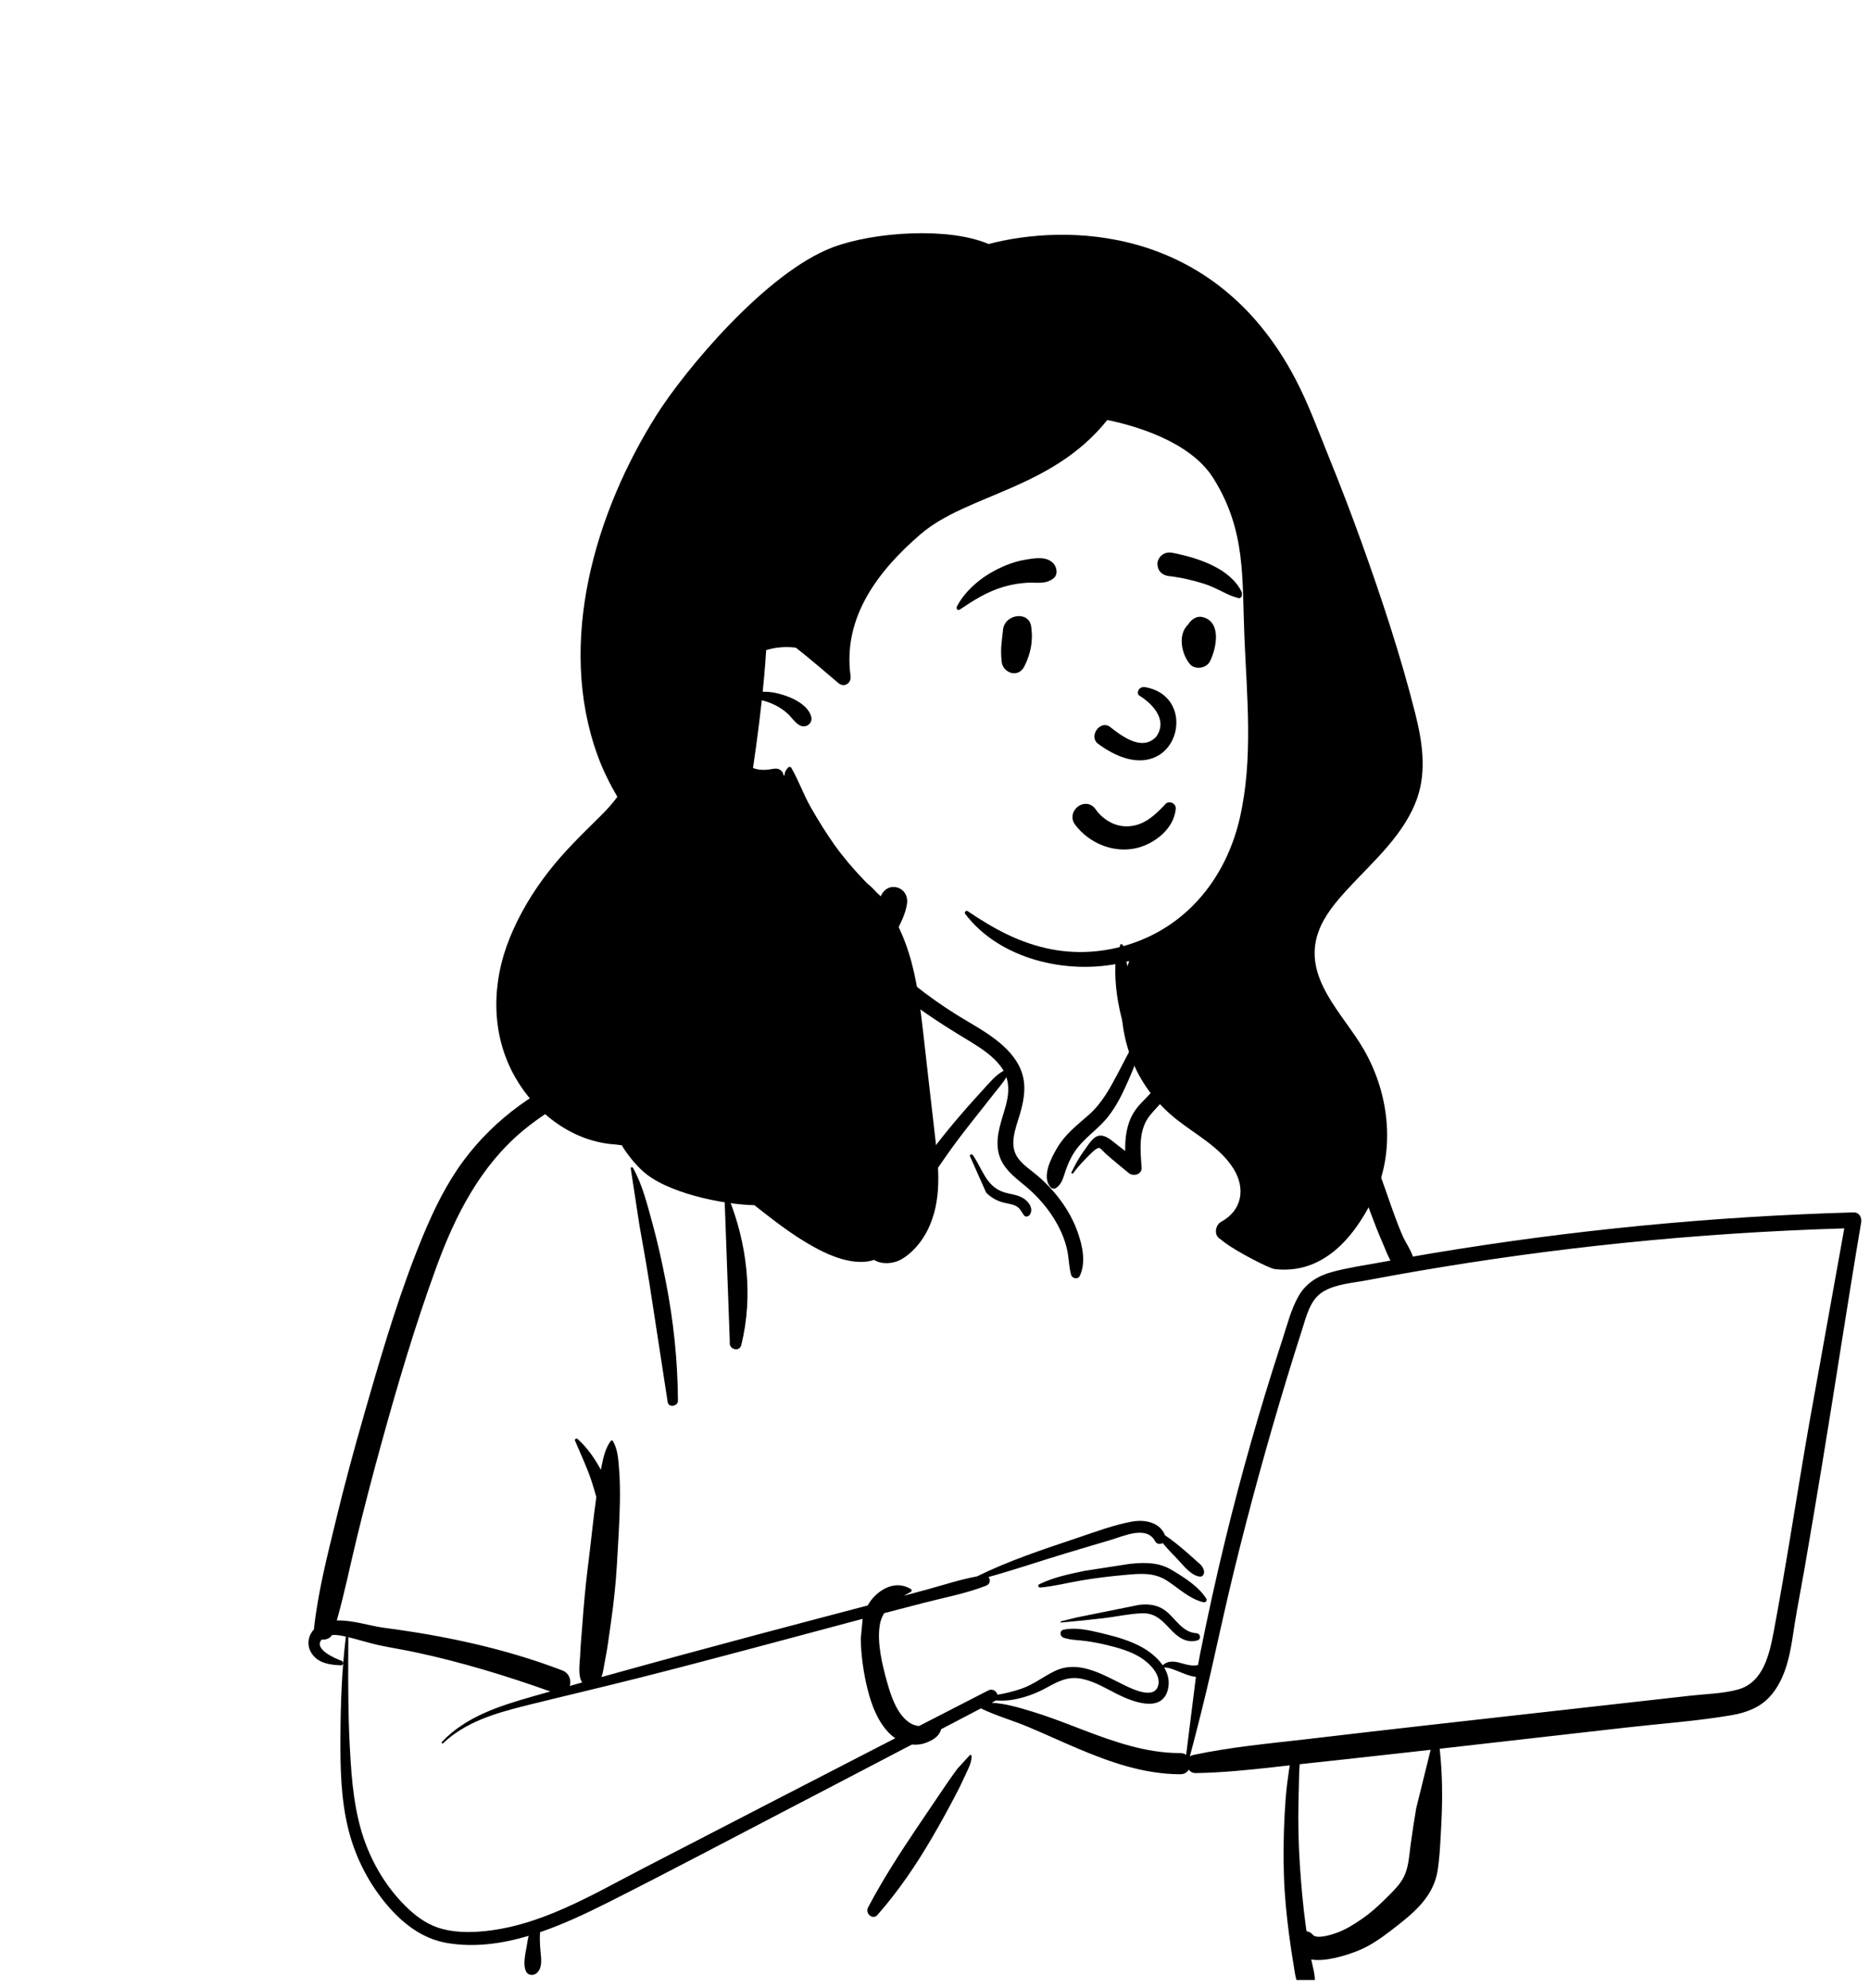 <svg width="221" height="235" viewBox="0 0 221 235" fill="none" xmlns="http://www.w3.org/2000/svg">
<g clip-path="url(#clip0_797_8816)">
<path fill-rule="evenodd" clip-rule="evenodd" d="M104.079 105.966C104.856 104.014 107.484 104.773 107.191 106.824C107.016 108.052 106.342 109.349 105.738 110.425C105.245 111.302 104.683 112.157 103.922 112.814C105.278 114.077 106.685 115.295 108.128 116.451C109.703 117.712 111.359 118.875 113.07 119.944C114.571 120.881 116.14 121.711 117.554 122.78C118.87 123.774 120.068 124.97 120.678 126.531C121.327 128.193 121.045 129.909 120.567 131.57L120.512 131.758C120.023 133.404 119.177 135.387 120.35 136.937C120.947 137.727 121.816 138.286 122.565 138.917C123.231 139.478 123.857 140.087 124.43 140.743C125.681 142.171 126.698 143.778 127.34 145.568L127.397 145.731C127.947 147.316 128.349 149.257 127.606 150.814C127.393 151.26 126.705 151.115 126.585 150.68C126.315 149.696 126.329 148.666 126.103 147.668C125.867 146.63 125.475 145.645 124.963 144.713C123.972 142.91 122.63 141.37 121.045 140.067L120.57 139.682C119.333 138.668 118.197 137.592 117.946 135.914C117.677 134.119 118.397 132.408 118.86 130.709C119.183 129.525 119.288 128.39 118.94 127.319C118.514 128.014 117.933 128.673 117.473 129.261C116.557 130.433 115.633 131.597 114.711 132.764C113.766 133.961 112.844 135.176 111.966 136.422C111.574 136.98 111.185 137.541 110.798 138.103C110.507 138.525 110.101 138.947 109.784 139.377C109.861 139.607 109.855 139.873 109.715 140.061C108.032 142.333 105.638 137.593 105.013 136.396C103.742 133.957 102.795 131.366 101.519 128.928C100.197 126.401 98.692 123.941 97.014 121.633C95.999 120.238 94.862 118.927 93.933 117.487C91.746 119.468 88.868 120.796 86.224 122.001C83.32 123.324 80.302 124.405 77.324 125.552L76.444 125.894C71.313 127.894 66.056 130.092 61.791 133.645C56.779 137.821 53.814 143.641 51.607 149.668C49.066 156.606 46.963 163.731 45.004 170.852C44.001 174.495 43.05 178.155 42.155 181.827C41.367 185.062 40.713 188.328 39.801 191.53C41.651 191.464 43.762 192.18 45.342 192.387C52.543 193.328 59.647 194.829 66.445 197.428C67.285 197.749 67.528 198.587 67.345 199.266C67.829 199.129 68.313 198.991 68.797 198.855C68.267 198.043 68.52 196.591 68.562 195.691L68.564 195.629C68.607 194.43 68.737 193.229 68.822 192.032C68.983 189.749 69.192 187.484 69.471 185.214L69.542 184.647C69.857 182.178 70.09 179.695 70.435 177.23L70.475 176.948C70.31 176.318 70.118 175.695 69.916 175.075C69.379 173.423 68.62 171.868 67.955 170.268C67.877 170.079 68.145 169.971 68.271 170.084C69.397 171.096 70.291 172.38 71.01 173.723C71.022 173.659 71.034 173.596 71.046 173.533L71.129 173.129C71.331 172.146 71.577 171.112 72.181 170.314C72.245 170.229 72.372 170.212 72.433 170.314C73.011 171.291 73.076 172.528 73.164 173.64C73.265 174.897 73.278 176.171 73.26 177.432C73.225 179.896 73.051 182.367 72.913 184.827C72.777 187.245 72.51 189.632 72.166 192.026L72.101 192.475C71.933 193.614 71.795 194.768 71.573 195.899L71.51 196.207C71.392 196.769 71.319 197.56 71.083 198.217C77.155 196.525 83.236 194.872 89.329 193.248C93.733 192.074 98.141 190.918 102.547 189.754C102.78 189.335 103.069 188.944 103.43 188.595C104.621 187.443 106.198 186.929 107.645 187.816C107.763 187.888 107.773 188.072 107.645 188.142C107.368 188.293 107.09 188.449 106.818 188.61L109.463 187.894C111.441 187.359 113.442 186.69 115.466 186.317C119.195 184.479 123.204 183.149 127.132 181.834L127.595 181.677C129.605 180.993 131.685 180.226 133.763 179.846C135.284 179.568 137.069 179.904 137.681 181.46C138.455 181.97 139.184 182.569 139.887 183.158C140.395 183.584 140.882 184.037 141.378 184.478L141.469 184.558C141.874 184.909 142.195 185.144 142.295 185.703C142.346 185.991 142.162 186.381 141.806 186.343C140.716 186.227 139.829 184.964 139.089 184.21C138.518 183.627 137.942 183.025 137.421 182.384C137.117 182.55 136.7 182.52 136.507 182.154C135.503 180.256 132.755 181.571 131.234 182.021L129.055 182.665C127.966 182.988 126.877 183.312 125.79 183.642C122.803 184.548 119.83 185.562 116.816 186.394C117.085 186.691 117.048 187.217 116.536 187.418C114.176 188.343 111.587 188.821 109.136 189.456C107.588 189.857 106.041 190.26 104.495 190.666C104.23 191.095 104.039 191.58 103.959 192.145C103.664 194.223 104.233 196.62 104.787 198.63L104.871 198.929C105.327 200.545 105.997 202.525 107.392 203.545C107.733 203.794 108.167 203.967 108.604 204.007C111.335 202.602 114.067 201.198 116.799 199.796C117.306 199.536 117.773 199.888 117.887 200.306C118.851 200.148 119.812 199.899 120.688 199.602C122.159 199.103 123.308 198.151 124.687 197.493C127.356 196.219 130.082 197.784 132.471 198.973L133.022 199.243C134.094 199.763 136.323 200.76 136.837 199.34C137.335 197.966 135.762 196.497 134.747 195.878C133.536 195.141 132.127 194.746 130.759 194.418C129.978 194.23 129.187 194.077 128.392 193.965C127.49 193.838 126.558 193.857 125.689 193.565C125.257 193.42 125.191 192.735 125.689 192.622C127.026 192.318 128.622 192.649 130.018 192.988L130.747 193.168C132.153 193.512 133.573 193.945 134.853 194.632C135.784 195.132 136.767 195.892 137.409 196.822C137.967 196.305 138.661 196.322 139.384 196.514L139.776 196.623C140.424 196.802 140.949 196.926 141.579 196.801C141.664 196.343 141.749 195.885 141.84 195.427C142.739 190.921 143.724 186.433 144.811 181.969C146.686 174.269 148.856 166.653 151.302 159.116L151.548 158.362C152.112 156.638 152.566 154.76 153.476 153.176C154.336 151.678 155.714 150.816 157.352 150.359C159.21 149.841 161.163 149.569 163.058 149.219C163.481 149.141 163.905 149.067 164.329 148.99C163.971 148.345 163.704 147.613 163.463 147.051L163.421 146.953C162.904 145.777 162.44 144.579 161.992 143.375L161.657 142.469C160.848 140.289 160.012 138.145 158.875 136.106C157.677 133.96 156.088 132.205 154.108 130.753C150.07 127.792 145.203 126.282 141.286 123.118C141.125 122.988 141.331 122.767 141.494 122.849C144.139 124.176 146.994 125.079 149.744 126.159L150.287 126.373C152.461 127.234 154.669 128.171 156.551 129.565C158.649 131.12 160.301 133.05 161.543 135.345C162.767 137.608 163.55 140.141 164.414 142.558L164.644 143.202C164.993 144.167 165.353 145.13 165.765 146.07C166.092 146.816 166.703 147.668 166.98 148.52C167.74 148.388 168.499 148.256 169.259 148.129C185.726 145.383 202.376 143.769 219.064 143.297C219.716 143.279 220.054 143.901 219.958 144.47C218.356 153.93 216.933 163.422 215.372 172.889C214.69 177.02 213.995 181.149 213.284 185.276C212.923 187.366 212.506 189.449 212.165 191.543C211.889 193.234 211.689 194.938 211.216 196.59C210.792 198.071 210.141 199.499 209.071 200.629C207.918 201.847 206.309 202.436 204.689 202.715C200.578 203.422 196.36 203.71 192.215 204.181L170.145 206.689C170.468 209.618 170.492 212.501 170.344 215.463L170.259 217.08C170.191 218.381 170.108 219.684 169.921 220.971C169.687 222.586 168.947 223.954 167.858 225.16C166.857 226.268 165.642 227.213 164.46 228.119C163.233 229.059 161.966 229.967 160.523 230.548L160.336 230.622C159.07 231.116 156.696 231.88 154.966 231.601C155.192 232.733 155.63 233.95 155.242 235.07C155.062 235.59 154.381 235.849 153.964 235.406C153.138 234.53 153.074 233.371 152.878 232.227C152.674 231.037 152.499 229.842 152.343 228.644C152.041 226.329 151.807 223.992 151.735 221.657C151.661 219.259 151.69 216.857 151.819 214.461C151.886 213.231 151.968 212.002 152.124 210.779C152.191 210.258 152.259 209.736 152.337 209.216C152.366 209.027 152.397 208.838 152.431 208.65L150.45 208.873C147.413 209.212 144.374 209.518 141.315 209.565C140.953 209.571 140.674 209.406 140.492 209.166C140.298 209.482 139.96 209.708 139.476 209.706C135.205 209.69 131.227 208.294 127.341 206.65C125.383 205.821 123.455 204.923 121.494 204.101C119.663 203.334 117.706 202.786 115.92 201.922L111.225 204.382C111.191 204.503 111.147 204.617 111.1 204.713C110.794 205.336 110.191 205.674 109.576 205.929C108.985 206.174 108.373 206.25 107.777 206.188C104.217 208.052 100.656 209.914 97.093 211.771L93.528 213.627C86.427 217.321 79.354 221.075 72.208 224.682L71.682 224.946C69.213 226.183 66.563 227.436 63.824 228.371C63.775 229.064 63.806 229.737 63.864 230.47L63.878 230.63C63.96 231.496 64.135 232.582 63.439 233.199C63.077 233.519 62.431 233.521 62.185 233.037C61.738 232.16 62.139 230.778 62.281 229.825C62.331 229.486 62.392 229.138 62.483 228.8C59.342 229.734 56.107 230.187 52.911 229.662C49.8 229.152 47.391 227.194 45.448 224.799C43.398 222.272 41.941 219.327 41.159 216.169C40.27 212.577 40.212 208.866 40.233 205.186C40.255 201.268 40.4 197.33 40.877 193.437C40.354 193.314 39.774 193.208 39.246 193.245C38.984 193.663 38.477 193.839 38.018 193.785C37.021 194.884 39.551 196.007 40.359 196.288C40.64 196.386 40.61 196.841 40.286 196.827L40.082 196.818C38.833 196.751 37.542 196.538 36.808 195.378C36.219 194.449 36.396 193.348 37.098 192.59C37.561 188.213 38.669 183.951 39.7 179.681C40.712 175.491 41.837 171.327 43.03 167.184L43.564 165.33C45.442 158.834 47.405 152.286 49.995 146.048C51.289 142.934 52.779 139.876 54.798 137.16C56.681 134.629 58.904 132.463 61.459 130.612C66.222 127.163 71.811 125.079 77.302 123.093L77.548 123.004C80.394 121.976 83.233 120.935 86.046 119.821C88.534 118.836 90.918 117.586 93.394 116.586C93.314 116.44 93.236 116.293 93.161 116.144L93.115 116.182C93.108 116.188 93.1 116.194 93.091 116.2C92.842 116.372 92.475 116.288 92.27 116.094C91.691 115.548 91.887 114.942 92.274 114.375L92.324 114.303C92.797 113.641 93.219 112.941 93.656 112.255L93.929 111.826C94.662 110.68 95.433 109.526 96.41 108.579C96.862 108.14 97.358 107.812 97.883 107.567C97.838 107.472 98.231 107.278 98.343 107.376C100.006 106.768 101.92 106.895 103.733 107.063M169.077 206.811L166.765 207.073C164.221 207.362 161.676 207.642 159.131 207.919L153.602 208.519C153.588 208.834 153.55 209.142 153.543 209.38C153.507 210.605 153.48 211.832 153.454 213.058C153.403 215.516 153.459 217.976 153.621 220.429C153.778 222.806 153.985 225.183 154.306 227.544L154.372 228.016L154.41 228.264C154.672 228.29 154.93 228.414 155.144 228.67C155.612 229.228 157.305 228.685 157.966 228.45C159.054 228.064 160.078 227.411 161.023 226.756C161.946 226.116 162.777 225.371 163.575 224.585L164.228 223.94C164.878 223.295 165.529 222.607 165.927 221.796C166.467 220.695 166.537 219.345 166.695 218.146C166.89 216.672 167.122 215.198 167.368 213.731M101.95 191.336L101.71 191.399C92.997 193.712 84.297 196.093 75.558 198.303C71.233 199.397 66.887 200.412 62.557 201.485L61.856 201.66C58.44 202.523 54.983 203.561 52.367 206.036C52.27 206.127 52.13 205.987 52.221 205.89C55.04 202.892 59.05 201.623 62.9 200.523C63.612 200.319 64.324 200.121 65.036 199.919C59.8 198.054 54.482 196.432 49.04 195.275C47.639 194.977 46.222 194.758 44.822 194.459C43.845 194.25 42.892 193.948 41.925 193.698L41.166 193.507L41.155 195.906C41.143 199.305 41.149 202.7 41.322 206.098L41.355 206.727C41.558 210.508 41.874 214.368 43.217 217.933C44.309 220.83 46.048 223.559 48.323 225.67C49.475 226.737 50.712 227.569 52.242 227.979C53.663 228.36 55.151 228.404 56.612 228.303C63.616 227.815 69.852 224.014 75.936 220.866C85.889 215.719 95.843 210.574 105.805 205.446C105.536 205.262 105.282 205.05 105.052 204.812C103.716 203.433 103.011 201.547 102.548 199.719C102.055 197.774 101.761 195.69 101.727 193.682M114.626 207.433C114.714 207.386 114.816 207.445 114.82 207.544C114.851 208.304 114.431 209.054 114.116 209.739L114.083 209.812C113.701 210.66 113.284 211.497 112.851 212.32C111.987 213.966 111.09 215.594 110.152 217.199C108.268 220.428 106.174 223.521 103.699 226.333C103.14 226.968 102.221 226.154 102.579 225.47C104.309 222.173 106.326 219.061 108.401 215.975C109.44 214.43 110.479 212.884 111.528 211.346C111.966 210.704 112.409 210.065 112.864 209.435L113.139 209.059M217.96 145.185C209.217 145.449 200.484 146.019 191.782 146.912C183.69 147.742 175.627 148.847 167.609 150.224C165.935 150.512 164.262 150.811 162.592 151.123L161.59 151.311C159.919 151.627 157.878 151.758 156.391 152.649C154.823 153.589 154.399 155.554 153.877 157.173C153.263 159.079 152.666 160.989 152.084 162.904C149.774 170.508 147.663 178.178 145.781 185.899C144.846 189.731 144.017 193.585 143.144 197.431C142.367 200.848 141.511 204.227 140.616 207.61C140.727 207.525 140.862 207.459 141.025 207.425C145.468 206.48 150.003 206.07 154.513 205.548L154.949 205.497C159.614 204.949 164.279 204.405 168.946 203.881L199.85 200.409C201.672 200.205 203.625 200.177 205.399 199.688C208.414 198.857 209.121 195.49 209.627 192.807L209.642 192.726C211.168 184.623 212.382 176.448 213.804 168.324M141.336 198.19C140.136 198.111 138.494 197.013 137.583 197.092C138.061 197.893 138.277 198.806 138.001 199.782C137.235 202.497 133.769 201.092 132.099 200.263C130.73 199.582 129.409 198.75 127.893 198.431C126.176 198.071 125.013 198.753 123.563 199.539C122.371 200.185 121.074 200.648 119.739 200.888C119.03 201.016 118.356 201.029 117.683 200.98C117.643 201.013 117.597 201.043 117.545 201.07L117.189 201.257C118.798 201.331 120.437 201.827 121.935 202.281C123.486 202.751 125.009 203.318 126.524 203.898L128.015 204.47C131.692 205.877 135.497 207.212 139.476 207.201C139.762 207.2 139.997 207.279 140.181 207.408M134.623 189.683C135.808 189.539 136.902 189.694 137.849 190.465C138.991 191.394 139.759 192.936 141.401 193.037C141.88 193.066 141.991 193.739 141.515 193.879C140.293 194.241 139.303 193.58 138.47 192.723L137.91 192.138C137.087 191.287 136.328 190.629 134.932 190.68C133.436 190.734 131.938 191.079 130.453 191.255C128.769 191.454 127.087 191.623 125.398 191.769C125.32 191.776 125.306 191.653 125.38 191.635L127.271 191.165M133.479 184.843L133.674 184.823C135.395 184.656 136.969 184.65 138.507 185.575L138.801 185.753C140.187 186.594 141.696 187.586 142.563 188.948C142.704 189.171 142.47 189.433 142.233 189.377C140.567 188.977 139.349 187.756 137.949 186.843C136.376 185.817 134.752 185.986 132.96 186.146C131.224 186.3 129.49 186.512 127.771 186.801C126.156 187.072 124.536 187.501 122.905 187.637L122.906 187.634C122.719 187.633 122.613 187.354 122.803 187.259C124.458 186.433 126.375 186.043 128.176 185.665M74.54 138.088C74.538 137.952 74.73 137.901 74.796 138.019C75.916 139.987 76.502 142.4 77.098 144.568C77.723 146.84 78.228 149.134 78.681 151.446C79.599 156.126 80.088 160.78 80.121 165.55C80.125 166.231 79.014 166.413 78.906 165.715C78.184 161.075 77.493 156.43 76.766 151.791C76.401 149.457 75.975 147.133 75.568 144.807M85.627 141.516C85.545 141.245 85.94 141.154 86.041 141.402C88.289 146.914 89.05 153.159 87.607 158.973C87.386 159.863 86.082 159.478 86.249 158.599M114.617 136.619C114.606 136.416 114.87 136.384 114.97 136.524C116.035 138.023 116.476 140.03 118.345 140.805C119.278 141.192 120.327 141.124 121.151 141.778C121.702 142.215 122.125 142.904 121.711 143.566C121.578 143.78 121.205 143.887 121.024 143.655C120.759 143.316 120.62 142.911 120.261 142.657C119.754 142.299 119.072 142.277 118.491 142.109C117.74 141.892 117.078 141.511 116.536 140.946M132.409 111.619C132.518 111.563 132.624 111.599 132.694 111.694C132.794 111.829 132.782 111.96 132.659 112.053C132.823 112.388 133.017 113.226 133.045 113.348C133.157 113.843 133.276 114.335 133.401 114.827C133.652 115.819 133.873 116.818 134.125 117.81C134.392 118.861 134.71 119.901 135.065 120.927C135.087 120.993 135.113 121.061 135.139 121.129L135.179 121.233L135.189 121.218C135.261 121.104 135.411 121.183 135.393 121.303C135.377 121.413 135.355 121.522 135.336 121.631L135.373 121.729C135.605 122.352 135.763 123.008 135.338 123.558C135.179 123.763 135.004 123.885 134.786 123.921C134.437 125.073 133.998 126.203 133.528 127.288L133.391 127.605C132.7 129.188 131.963 130.75 130.863 132.098C129.662 133.57 128.011 134.575 126.965 136.187C126.478 136.938 126.139 137.726 125.864 138.573L125.761 138.895C125.566 139.494 125.341 140.075 124.778 140.426C124.599 140.538 124.33 140.503 124.185 140.35C123.031 139.131 124.239 136.854 124.935 135.673C125.902 134.032 127.302 132.982 128.703 131.743C130.214 130.409 131.177 128.623 132.11 126.864C132.68 125.786 133.232 124.685 133.812 123.602C133.206 123.067 133.012 122.004 132.806 121.265L132.787 121.199C132.448 120.015 132.178 118.801 132.008 117.581C131.844 116.408 131.775 115.253 131.819 114.073L131.831 113.773M134.663 117.2C134.529 117.017 134.751 116.809 134.934 116.847C136.052 117.078 137.144 117.754 138.147 118.3L138.254 118.358C139.055 118.789 139.86 119.318 140.281 120.156C140.738 121.066 140.7 122.115 140.638 123.104L140.632 123.197C140.555 124.384 140.543 125.617 140.292 126.782C140.163 127.378 139.622 127.546 139.16 127.405C138.61 129.14 137.065 130.419 135.936 131.788C134.497 133.533 134.768 135.89 134.918 137.992C134.979 138.843 133.919 139.085 133.374 138.631L132.116 137.587C131.906 137.413 131.697 137.239 131.488 137.063C131.31 136.913 131.132 136.762 130.957 136.608L130.694 136.377C130.578 136.273 130.065 135.7 129.915 135.677C129.551 135.619 128.688 136.576 128.392 136.876L128.355 136.913C127.799 137.458 127.296 138.045 126.828 138.666C126.742 138.781 126.573 138.686 126.635 138.554C127.054 137.656 127.542 136.798 128.121 135.995L128.238 135.835C128.624 135.316 129.141 134.4 129.821 134.247C130.652 134.06 131.481 134.892 132.085 135.354L132.123 135.383C132.411 135.598 132.695 135.817 132.979 136.038C132.949 134.473 133.147 132.891 133.956 131.543C134.526 130.591 135.381 129.887 136.112 129.069C136.926 128.159 137.351 127.04 138.088 126.092C138.183 125.971 138.314 125.905 138.456 125.884C138.484 125.122 138.596 124.352 138.683 123.598L138.708 123.373C138.796 122.554 139.003 121.553 138.602 120.786C138.223 120.061 137.353 119.55 136.708 119.058L136.182 118.651M98.399 108.539C98.062 108.734 97.748 108.975 97.463 109.278C96.565 110.229 95.923 111.414 95.298 112.553C94.962 113.166 94.637 113.787 94.298 114.399C94.151 114.665 93.999 114.928 93.846 115.191C93.775 115.313 93.564 115.554 93.459 115.702C93.576 115.864 93.695 116.024 93.818 116.183C93.865 116.243 97.086 119.748 98.209 121.12C99.928 123.222 101.465 125.441 102.779 127.817C104.066 130.144 105.045 132.607 106.237 134.979C106.834 136.166 107.5 137.345 108.349 138.373C108.382 138.413 108.417 138.451 108.45 138.49C108.774 137.616 109.605 136.679 110.013 136.141L110.051 136.091C110.976 134.845 111.953 133.637 112.951 132.449C113.863 131.364 114.798 130.303 115.756 129.259L116.116 128.869C116.783 128.149 117.63 127.072 118.607 126.557C118.502 126.371 118.381 126.187 118.242 126.005C117.327 124.81 116.033 123.944 114.757 123.161L113.929 122.658C110.809 120.759 107.738 118.772 105.029 116.304C103.596 114.998 102.183 113.63 100.978 112.107L100.552 111.569M103.605 107.599C102.144 107.721 100.566 107.692 99.216 108.168C100.416 109.301 101.557 110.525 102.729 111.678C102.833 110.898 103.047 110.128 103.227 109.368" fill="black"/>
<path fill-rule="evenodd" clip-rule="evenodd" d="M160.902 64.082C159.702 60.747 158.435 57.438 157.102 54.154C155.804 50.958 154.631 47.694 153.019 44.649C143.391 26.466 125.881 26.466 116.831 28.842C112.137 26.817 103.346 27.388 98.459 29.215C90.546 32.172 80.902 43.806 77.604 49.033C70.323 60.574 65.78 75.934 70.616 89.269C71.248 91.012 72.054 92.626 72.962 94.182C72.39 94.958 71.732 95.692 71.003 96.414C68.837 98.56 66.67 100.635 64.799 103.055C62.939 105.46 61.398 108.017 60.25 110.837C58.086 116.155 57.981 122.176 60.843 127.25C63.332 131.665 67.742 134.952 72.71 135.266C72.965 135.302 73.22 135.334 73.477 135.36C74.135 136.445 74.938 137.445 75.853 138.316C78.66 140.988 85.35 142.359 89.166 142.447C89.362 142.605 89.559 142.762 89.757 142.918C92.092 144.757 94.542 146.613 97.222 147.922C99.038 148.81 101.419 149.551 103.313 148.91C104.172 149.485 105.582 149.364 106.434 148.894C107.835 148.121 108.974 146.73 109.667 145.306C111.347 141.849 110.943 138.065 110.512 134.371C110.036 130.292 109.579 126.21 109.115 122.13C108.751 118.939 108.371 115.696 107.401 112.623C106.9 111.03 106.244 109.5 105.396 108.061C105.418 107.941 105.414 107.82 105.379 107.706C105.101 106.802 104.527 106.328 103.847 105.713C103.759 105.634 103.671 105.554 103.585 105.471C103.245 105.083 102.882 104.723 102.492 104.417C102.342 104.265 102.194 104.111 102.046 103.958C100.815 102.667 99.653 101.311 98.619 99.858C97.617 98.448 96.712 96.977 95.851 95.477C94.975 93.953 94.396 92.27 93.522 90.757C93.447 90.627 93.257 90.601 93.151 90.709C92.88 90.989 92.706 91.3 92.739 91.628L92.604 91.648C92.553 91.154 92.097 90.751 91.479 90.859C90.554 91.02 89.793 91.081 88.993 90.773C89.133 89.838 89.263 88.901 89.391 87.962C89.625 86.234 89.843 84.501 90.029 82.767C90.481 82.875 90.929 83.031 91.368 83.228C91.993 83.508 92.584 83.885 93.088 84.349C93.586 84.806 93.93 85.423 94.537 85.742C95.235 86.106 96.078 85.504 95.873 84.713C95.458 83.115 93.109 82.2 91.655 81.898C91.156 81.793 90.646 81.749 90.135 81.76C90.251 80.647 90.353 79.535 90.437 78.42C90.477 77.893 90.514 77.366 90.549 76.837C91.679 76.494 92.889 76.392 94.065 76.553C94.452 76.862 94.84 77.168 95.215 77.477C96.405 78.462 97.59 79.452 98.76 80.461C98.866 80.55 98.971 80.64 99.076 80.732C99.771 81.33 100.638 80.737 100.521 79.89C99.567 72.945 103.816 67.421 108.791 63.142C114.298 58.403 124.311 57.851 130.86 49.642C133.877 50.257 140.611 52.082 143.391 56.516C147.282 62.728 146.773 68.294 147.069 75.341C147.366 82.394 148.119 89.75 146.519 96.704C145.044 103.116 141.048 108.594 134.85 111.113C134.696 111.175 134.541 111.235 134.386 111.294C131.18 112.504 127.682 112.846 124.311 112.209C120.579 111.502 117.463 109.793 114.359 107.69C114.179 107.571 113.918 107.816 114.053 107.995C118.145 113.424 126.183 115.238 132.559 113.805C132.857 113.737 133.153 113.664 133.448 113.584C132.021 117.689 132.308 122.196 134.166 126.193C135.283 128.598 136.987 130.68 139.063 132.321C141.35 134.13 144.188 135.591 145.775 138.129C147.229 140.456 146.797 143.07 144.309 144.413C143.681 144.754 143.44 145.854 144.062 146.337C144.299 146.52 144.537 146.707 144.78 146.89C146.174 147.942 150 149.919 150.62 149.992C156.124 150.646 159.825 146.6 162.196 141.829C164.981 136.228 164.257 129.402 161.189 124.068C158.728 119.789 153.88 115.571 155.808 110.155C156.495 108.221 157.901 106.571 159.267 105.081C160.825 103.385 162.5 101.796 163.994 100.039C165.478 98.294 166.795 96.396 167.53 94.207C168.603 91.007 168.069 87.548 167.263 84.354C165.535 77.497 163.291 70.732 160.902 64.082Z" fill="black"/>
<path fill-rule="evenodd" clip-rule="evenodd" d="M130.192 99.879C128.96 99.377 127.861 98.54 127.057 97.47C126.778 97.098 126.706 96.706 126.764 96.346C126.83 95.942 127.069 95.576 127.395 95.331C127.723 95.085 128.132 94.963 128.527 95.025C128.871 95.079 129.213 95.267 129.484 95.657L129.541 95.735C130.019 96.381 130.641 96.91 131.35 97.252C132.034 97.581 132.798 97.734 133.59 97.645C135.096 97.475 136.135 96.661 137.239 95.555C137.376 95.416 137.513 95.272 137.65 95.126C137.737 94.993 137.858 94.908 137.992 94.863C138.14 94.814 138.309 94.816 138.463 94.87C138.611 94.922 138.744 95.02 138.833 95.15C138.918 95.275 138.966 95.428 138.95 95.604C138.849 96.75 138.249 97.772 137.398 98.575C136.452 99.467 135.198 100.084 134.017 100.3C132.717 100.539 131.392 100.368 130.192 99.879V99.879ZM134.631 82.205C136.015 83.045 138.123 85.004 136.634 87.087C134.882 88.923 132.36 86.817 131.117 85.865C129.964 85.127 128.669 87.025 129.738 87.887C138.721 94.531 142.366 82.424 135.331 81.217C134.556 81.084 134.268 81.945 134.631 82.205ZM118.534 74.477C118.687 72.581 121.577 72.15 121.864 74.026C122.122 75.707 121.819 77.25 121.061 78.763C120.337 80.208 118.517 79.534 118.38 78.218C118.195 76.454 118.439 75.656 118.534 74.477ZM140.533 73.637C140.936 73.11 141.518 72.75 142.215 72.954C144.393 73.589 143.751 76.678 142.986 78.181C142.57 78.998 141.227 79.204 140.62 78.486C139.631 77.314 139.157 74.973 140.415 73.818C140.449 73.758 140.487 73.698 140.533 73.637ZM121.03 66.182L121.374 66.122C122.438 65.938 123.762 65.761 124.514 66.616C124.914 67.069 125.051 67.912 124.514 68.345C123.57 69.109 122.527 68.813 121.396 68.877C120.463 68.931 119.567 69.085 118.669 69.341C116.699 69.904 115.094 70.931 113.411 72.058C113.19 72.206 112.965 71.924 113.07 71.718C114.042 69.817 115.924 68.256 117.81 67.305C118.816 66.797 119.917 66.375 121.03 66.182ZM138.548 65.331L138.811 65.384C141.677 65.983 145.399 67.178 146.756 69.989C146.808 70.387 146.753 70.472 146.709 70.528L146.694 70.546C146.657 70.594 146.628 70.659 146.456 70.713C146.408 70.702 146.359 70.69 146.31 70.677C145.689 70.514 145.196 70.29 144.72 70.057L144.204 69.803C143.604 69.51 143 69.227 142.359 69.018C140.992 68.572 139.585 68.258 138.157 68.091C137.848 68.055 137.55 67.95 137.314 67.771C137.091 67.602 136.921 67.367 136.843 67.054C136.742 66.65 136.771 66.344 136.988 65.979C137.152 65.705 137.385 65.515 137.654 65.406C137.927 65.295 138.239 65.269 138.548 65.331Z" fill="black"/>
</g>
<defs>
<clipPath id="clip0_797_8816">
<rect width="220.225" height="234.025" fill="white"/>
</clipPath>
</defs>
</svg>
